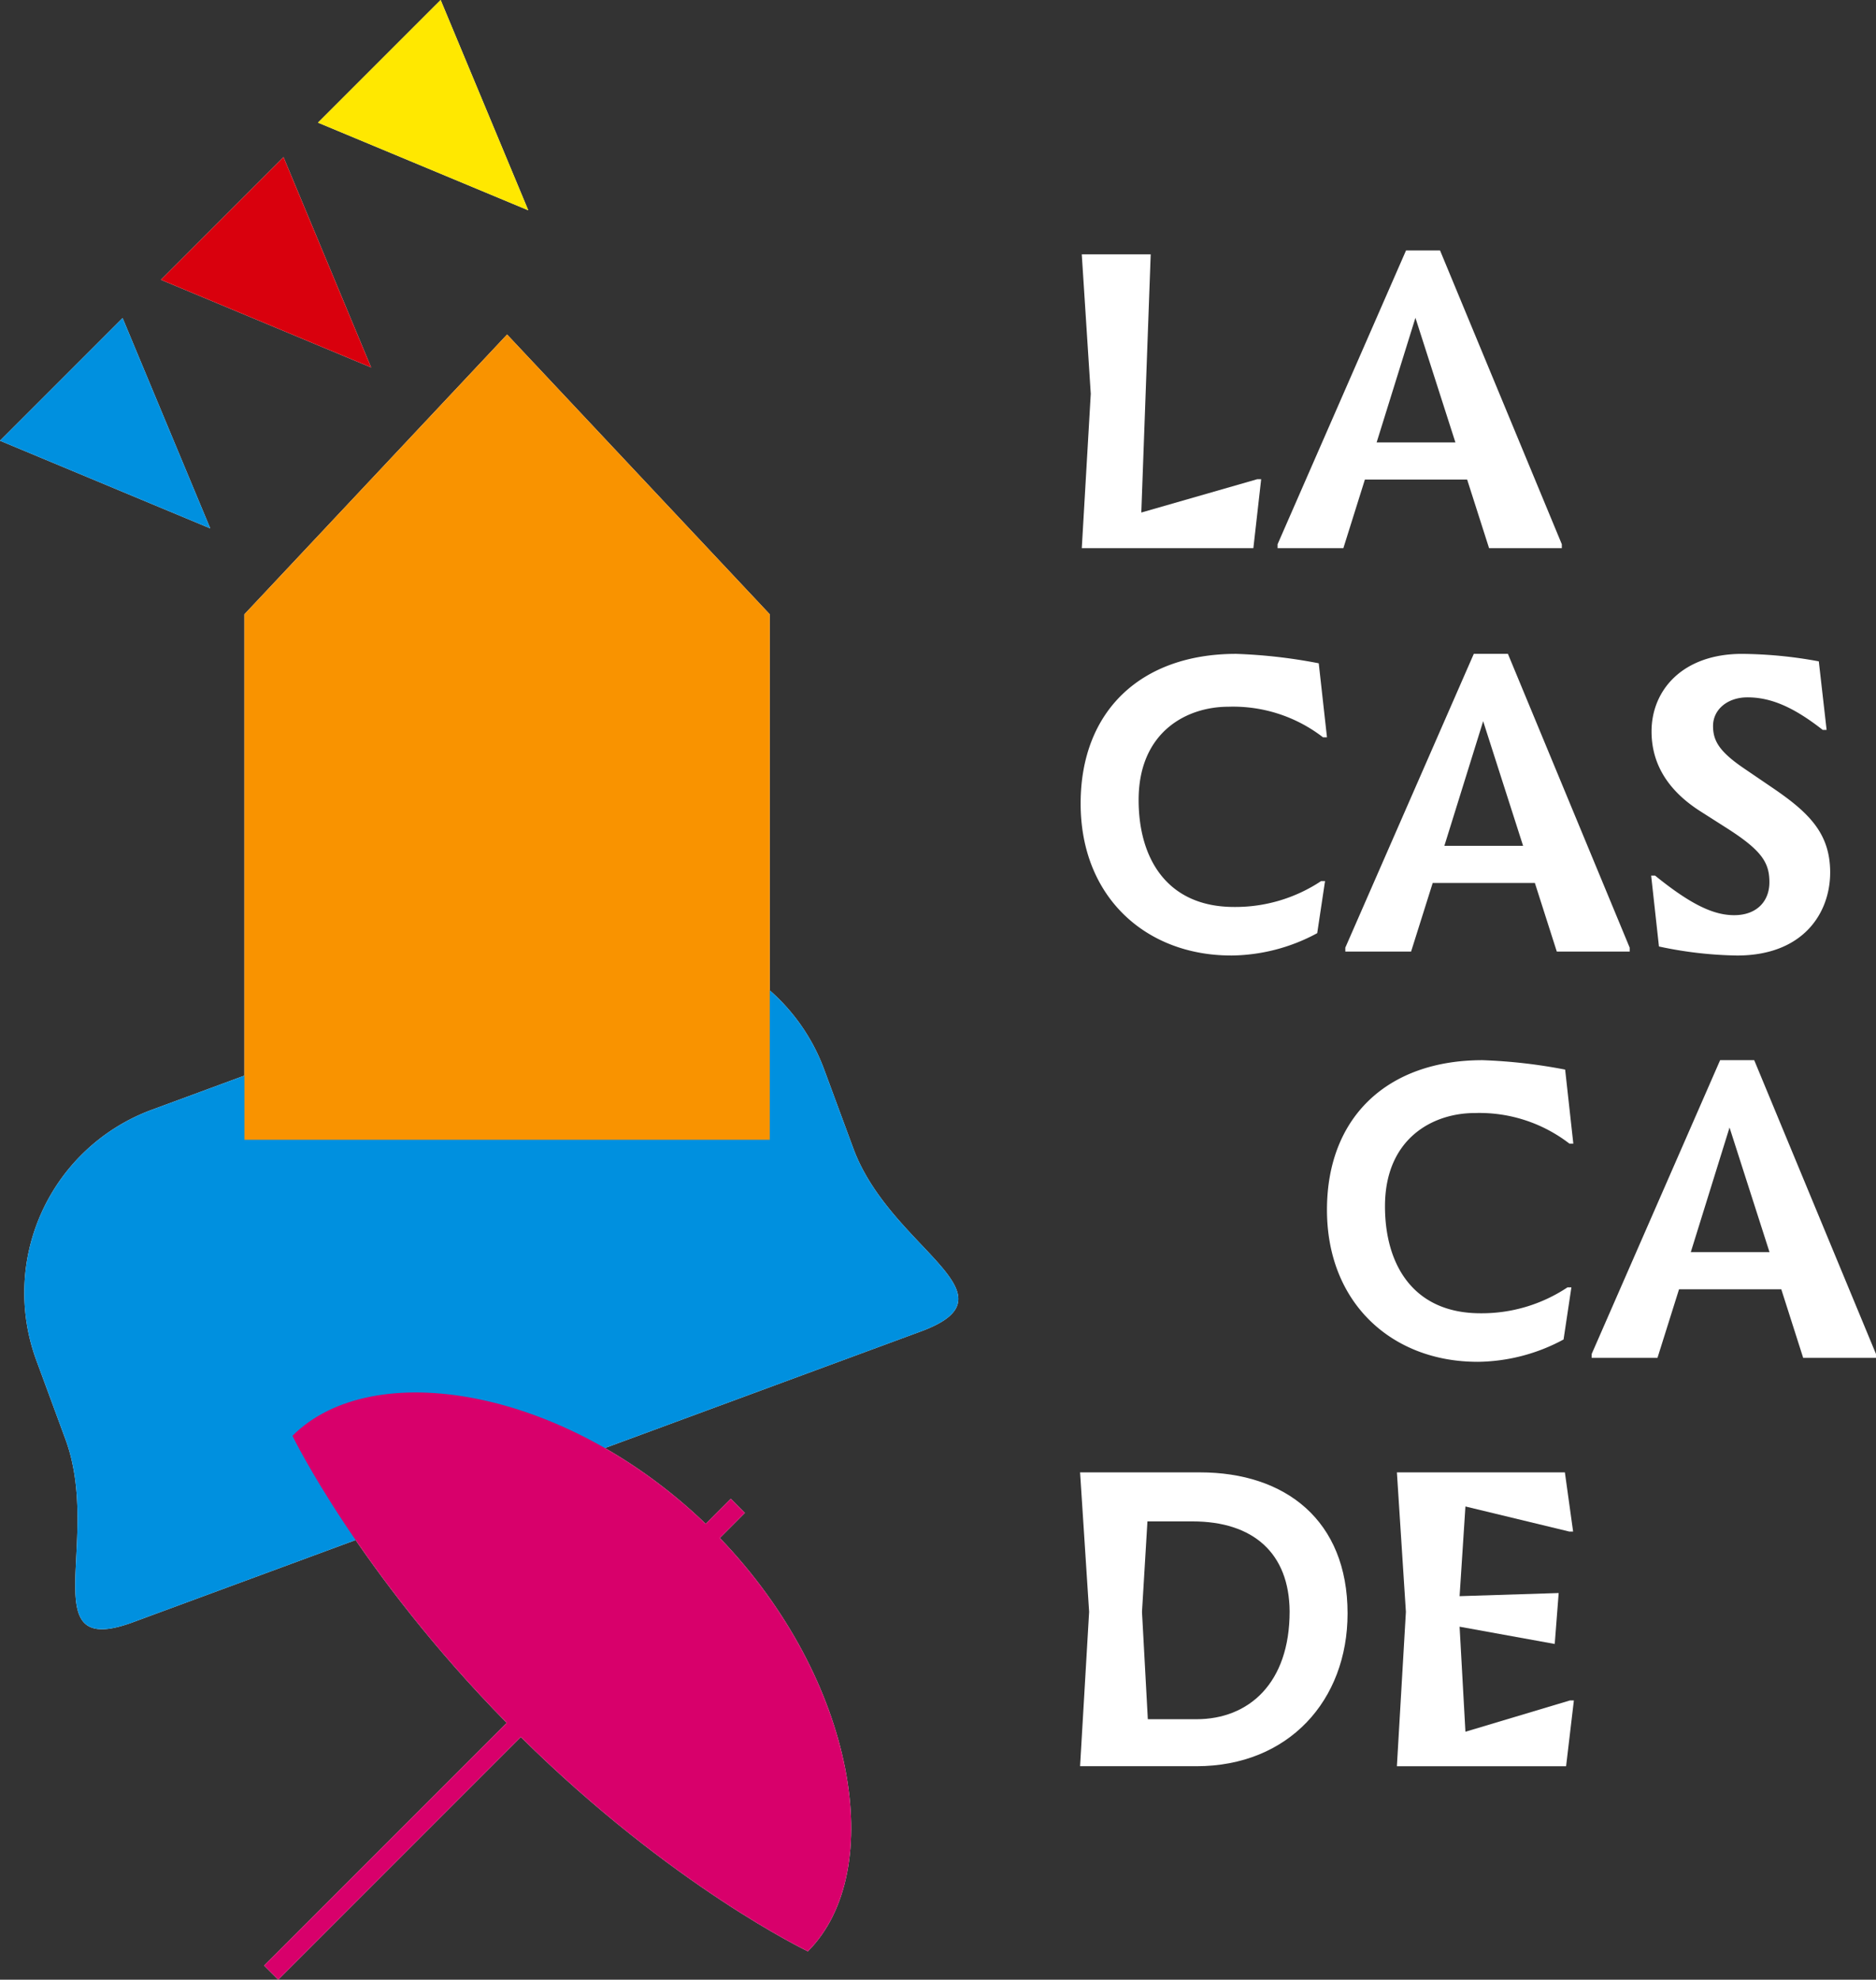 <?xml version="1.0" encoding="UTF-8"?> <svg xmlns="http://www.w3.org/2000/svg" id="Logo-Home" width="273.352" height="288.394" viewBox="0 0 273.352 288.394"><rect x="0" y="0" width="273.352" height="288.394" fill="#333333" stroke="none"/><g id="Groupe_100" data-name="Groupe 100" transform="translate(0 0)"><g id="LOGO_Blanc" transform="translate(0 0)"><g id="Groupe_67" data-name="Groupe 67"><g id="Groupe_65" data-name="Groupe 65"><g id="Groupe_63" data-name="Groupe 63" transform="translate(0 0)"><g id="Groupe_24" data-name="Groupe 24" transform="translate(0 0)" style="isolation: isolate"><path id="Tracé_25" data-name="Tracé 25" d="M368.251,189.309l30.634,12.769-12.769-30.637Z" transform="translate(-368.251 -125.105)" fill="#fff"></path><path id="Tracé_26" data-name="Tracé 26" d="M393.4,164.162l30.631,12.768-12.766-30.637Z" transform="translate(-369.954 -123.402)" fill="#fff"></path><path id="Tracé_27" data-name="Tracé 27" d="M417.952,139.606l30.637,12.766-12.766-30.634Z" transform="translate(-371.617 -121.739)" fill="#fff"></path><path id="Tracé_28" data-name="Tracé 28" d="M492.842,298.992c5.439,14.737,24.572,21.239,9.843,26.675l-114.8,42.361c-14.729,5.44-4.411-11.942-9.844-26.664l-4.234-11.479a28.428,28.428,0,0,1,16.824-36.51L452.092,270.7a28.421,28.421,0,0,1,36.513,16.825Z" transform="translate(-368.508 -131.706)" fill="#fff" style="mix-blend-mode: multiply;isolation: isolate"></path><path id="Tracé_29" data-name="Tracé 29" d="M483,214.764l-38.275-40.756-38.274,40.756v76.549H483V214.764Z" transform="translate(-370.838 -125.279)" fill="#fff" style="mix-blend-mode: multiply;isolation: isolate"></path><path id="Tracé_30" data-name="Tracé 30" d="M475.939,360.527l3.643-3.65-2.058-2.069-3.65,3.654c-20.645-19.87-48.55-24.492-60.215-12.824,0,0,9.618,19.85,31.221,41.82l-35.353,35.35,2.064,2.058,35.344-35.345c22.108,21.84,41.827,31.217,41.827,31.217,11.667-11.672,7.042-39.568-12.824-60.211" transform="translate(-371.046 -136.473)" fill="#fff" style="mix-blend-mode: multiply;isolation: isolate"></path></g><g id="Groupe_62" data-name="Groupe 62" transform="translate(0 0)"><g id="Groupe_23" data-name="Groupe 23" transform="translate(157.378 36.482)"><path id="Tracé_16" data-name="Tracé 16" d="M538.635,181.8l-1.311-20.32h10.045L546,199.094l16.89-4.853h.575l-1.138,10.045h-25Z" transform="translate(-537.078 -160.912)" fill="#fff"></path><path id="Tracé_17" data-name="Tracé 17" d="M588.014,170.686l-5.652,18.153h11.477Zm7.536,23.565h-14.9l-3.136,9.993h-9.585v-.571l18.716-42.8H591.6l17.745,42.8v.571h-10.6Z" transform="translate(-539.15 -160.871)" fill="#fff"></path><path id="Tracé_18" data-name="Tracé 18" d="M559.054,267.85c-12.321,0-21.906-8.444-21.906-22.14,0-13.529,8.844-21.8,22.654-21.8a76.675,76.675,0,0,1,12.04,1.374l1.2,10.784h-.575a21.432,21.432,0,0,0-13.8-4.456c-6.059,0-13.07,3.657-13.07,13.587,0,8.558,4.165,15.582,13.92,15.582a22.564,22.564,0,0,0,12.673-3.772h.57l-1.141,7.59a26.752,26.752,0,0,1-12.559,3.255" transform="translate(-537.066 -165.139)" fill="#fff"></path><path id="Tracé_19" data-name="Tracé 19" d="M598.6,233.722l-5.652,18.153h11.471Zm7.536,23.565H591.248l-3.149,9.994h-9.585v-.572l18.722-42.8h4.971l17.743,42.8v.572H609.33Z" transform="translate(-539.867 -165.14)" fill="#fff"></path><path id="Tracé_20" data-name="Tracé 20" d="M626.373,235.212c0-6.055,4.559-11.3,13.181-11.3a63.713,63.713,0,0,1,11.19,1.09l1.138,9.985h-.569c-4.227-3.312-7.539-4.742-10.966-4.742-2.9,0-5.013,1.771-5.013,4.166,0,2.116.854,3.709,4.559,6.217l4.115,2.8c5.368,3.648,8.392,6.679,8.392,12.331,0,5.812-3.831,12.095-13.581,12.095a57.84,57.84,0,0,1-11.366-1.314l-1.138-10.329h.57c5.358,4.342,8.616,5.767,11.535,5.767,3.251,0,5.125-2,5.125-4.792s-1.023-4.572-6.1-7.82l-3.936-2.507c-5.48-3.485-7.136-7.711-7.136-11.643" transform="translate(-543.104 -165.139)" fill="#fff"></path><path id="Tracé_21" data-name="Tracé 21" d="M597.564,331.34c-12.325,0-21.916-8.444-21.916-22.14,0-13.529,8.853-21.8,22.652-21.8a77.012,77.012,0,0,1,12.052,1.374l1.192,10.784h-.568a21.455,21.455,0,0,0-13.812-4.456c-6.039,0-13.063,3.657-13.063,13.587,0,8.558,4.16,15.582,13.92,15.582a22.538,22.538,0,0,0,12.667-3.772h.575l-1.141,7.59a26.791,26.791,0,0,1-12.557,3.254" transform="translate(-539.673 -169.439)" fill="#fff"></path><path id="Tracé_22" data-name="Tracé 22" d="M637.108,297.213l-5.646,18.153h11.471Zm7.541,23.566h-14.9l-3.143,9.993h-9.585V330.2l18.716-42.8h4.966l17.743,42.8v.571H647.841Z" transform="translate(-542.475 -169.439)" fill="#fff"></path><path id="Tracé_23" data-name="Tracé 23" d="M546.932,387.769h7.082c7.647,0,13.581-5.256,13.581-15.7-.058-8.495-5.307-13.118-14.15-13.118h-6.57l-.793,13.182Zm-8.554-15.64-1.318-20.32h17.466c12.437,0,21.51,6.97,21.51,20.55,0,12.67-8.6,22.255-22.021,22.255H537.06Z" transform="translate(-537.06 -173.8)" fill="#fff"></path><path id="Tracé_24" data-name="Tracé 24" d="M587.888,372.129l-1.311-20.32h24.476l1.2,8.619h-.569l-15.122-3.651-.85,13.066,14.438-.457-.576,7.42-13.862-2.513.85,15.3,15.237-4.562h.566l-1.135,9.585H586.576Z" transform="translate(-540.413 -173.8)" fill="#fff"></path></g><g id="Groupe_24-2" data-name="Groupe 24"><path id="Tracé_25-2" data-name="Tracé 25" d="M368.251,189.309l30.634,12.769-12.769-30.637Z" transform="translate(-368.251 -125.105)" fill="#0090df"></path><path id="Tracé_26-2" data-name="Tracé 26" d="M393.4,164.162l30.631,12.768-12.766-30.637Z" transform="translate(-369.954 -123.402)" fill="#d9000d"></path><path id="Tracé_27-2" data-name="Tracé 27" d="M417.952,139.606l30.637,12.766-12.766-30.634Z" transform="translate(-371.617 -121.739)" fill="#ffe800"></path><path id="Tracé_28-2" data-name="Tracé 28" d="M492.842,298.992c5.439,14.737,24.572,21.239,9.843,26.675l-114.8,42.361c-14.729,5.44-4.411-11.942-9.844-26.664l-4.234-11.479a28.428,28.428,0,0,1,16.824-36.51L452.092,270.7a28.421,28.421,0,0,1,36.513,16.825Z" transform="translate(-368.508 -131.706)" fill="#0090df" style="mix-blend-mode: multiply;isolation: isolate"></path><path id="Tracé_29-2" data-name="Tracé 29" d="M483,214.764l-38.275-40.756-38.274,40.756v76.549H483V214.764Z" transform="translate(-370.838 -125.279)" fill="#f99300" style="mix-blend-mode: multiply;isolation: isolate"></path><path id="Tracé_30-2" data-name="Tracé 30" d="M475.939,360.527l3.643-3.65-2.058-2.069-3.65,3.654c-20.645-19.87-48.55-24.492-60.215-12.824,0,0,9.618,19.85,31.221,41.82l-35.353,35.35,2.064,2.058,35.344-35.345c22.108,21.84,41.827,31.217,41.827,31.217,11.667-11.672,7.042-39.568-12.824-60.211" transform="translate(-371.046 -136.473)" fill="#d8006b" style="mix-blend-mode: multiply;isolation: isolate"></path></g></g></g></g></g></g></g></svg> 